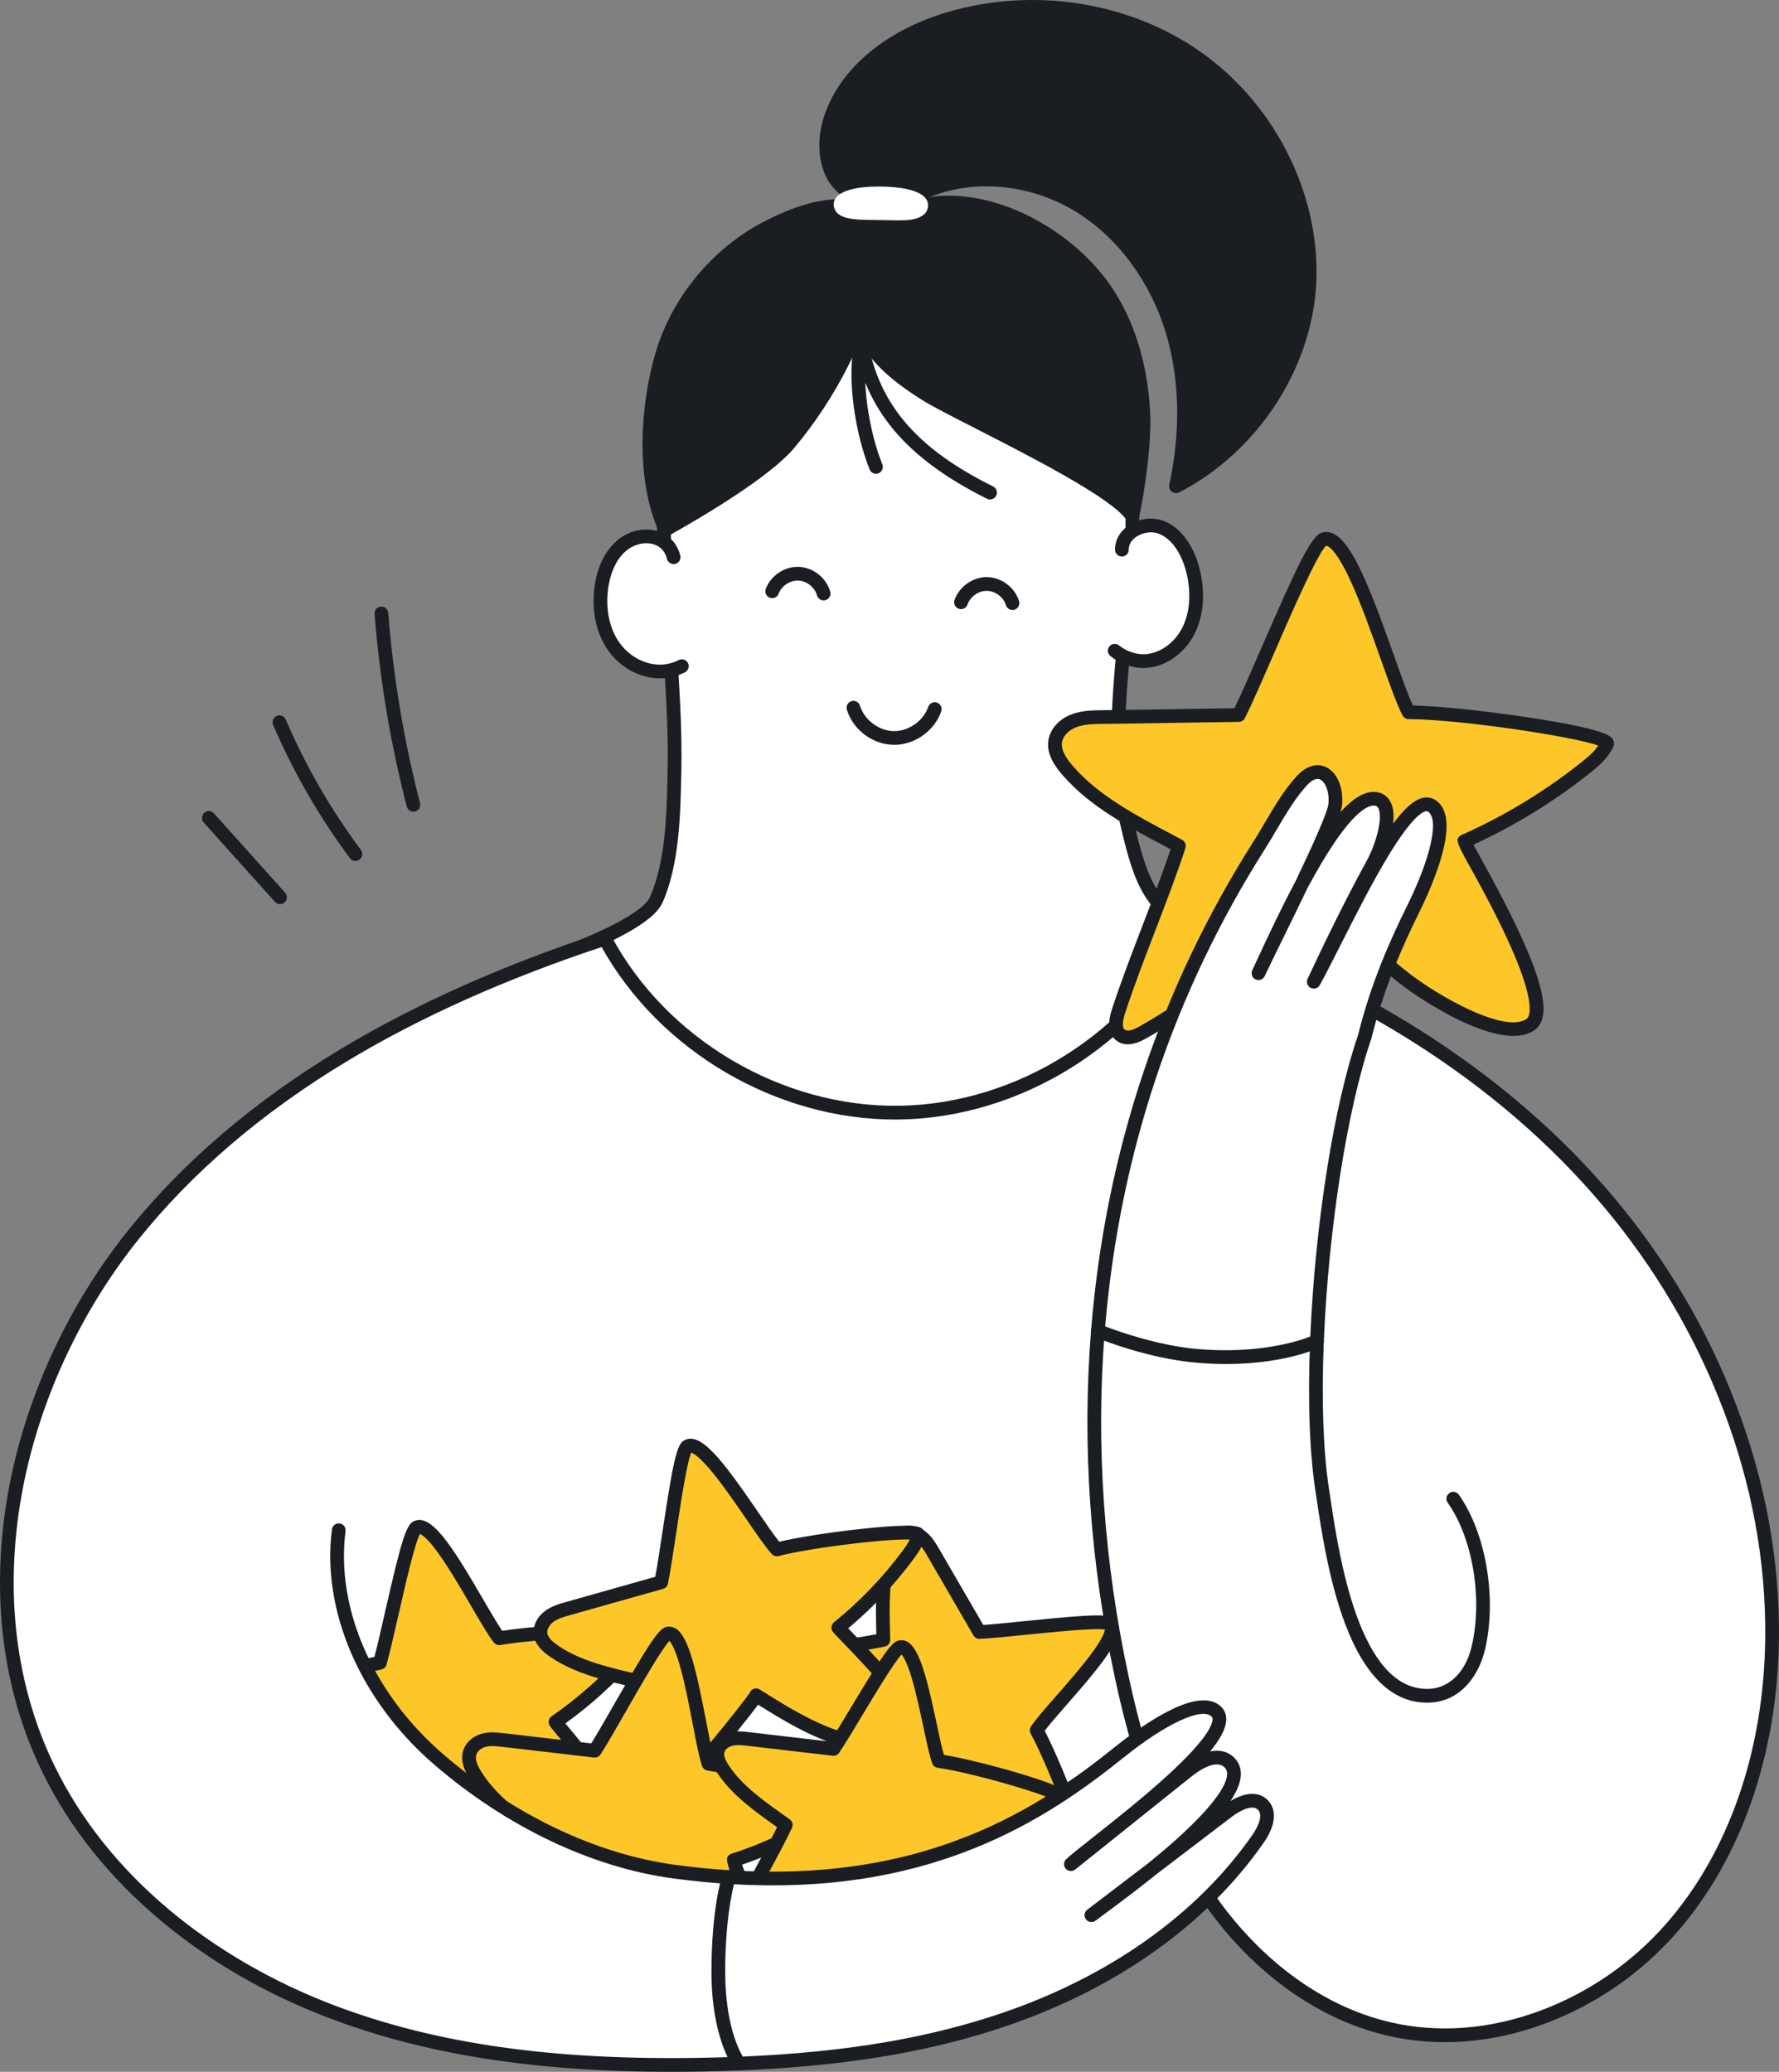 <?xml version="1.0" encoding="UTF-8"?>
<svg id="Layer_2" data-name="Layer 2" xmlns="http://www.w3.org/2000/svg" viewBox="0 0 1296.47 1509.99">
  <rect x="0" y="0" width="1296.47" height="1509.99" fill="#808080" stroke="none"/>
  <defs>
    <style>
      .cls-1 {
        fill: #fec729;
      }

      .cls-2 {
        fill: #1a1e22;
      }

      .cls-3 {
        fill: #fff;
      }
    </style>
  </defs>
  <g id="_2" data-name="2">
    <g>
      <g>
        <g>
          <path class="cls-3" d="M817.82,283.18c4.26,24.12,4.82,49.67,6.52,72.18,6.19,82.17-21.84,165.6-2.43,247.2,9.89,41.57,17.56,63.2,56.43,77.76,60.75,22.76,7.98,30.75-12.14,52.86-21.48,23.6-59.87,42.81-87.65,59.83-33.08,20.23-95.33,89.7-134.49,91.77-52.34,2.75-99.23-31.05-133.26-67.55-19.5-20.91-124.25-78.07-113.58-117.5,0,0,71.85-23.29,81.01-43.88,12.18-27.39,12.66-64.13,13.3-93.59,1.34-61.45-8.43-124.97-7.61-184.92,1.32-96.69,17.94-186.59,138.45-208.99,79.07-14.69,146.95,8.77,180.95,70.56,7.33,13.31,11.71,28.49,14.5,44.29Z"/>
          <path class="cls-2" d="M638.05,889.92c-54.58,0-101.09-37.31-130.92-69.3-5.06-5.43-17-13.99-30.81-23.91-39.06-28.04-92.56-66.45-83.93-98.31.44-1.63,1.68-2.93,3.28-3.45,26.96-8.74,71.98-27.65,77.99-41.16,11.45-25.74,12.21-60.98,12.82-89.29l.05-2.37c.69-31.41-1.59-63.9-3.79-95.33-2.08-29.62-4.22-60.26-3.82-89.56.6-43.79,4.04-94.03,25.09-134.59,22.18-42.76,60.6-68.68,117.45-79.25,40.33-7.49,78.38-5.13,110.06,6.84,33.3,12.58,58.93,34.86,76.19,66.23,6.88,12.5,11.8,27.49,15.04,45.83h0c3.21,18.17,4.33,36.78,5.42,54.77.38,6.23.73,12.12,1.17,17.9,2.63,34.88-.87,70.34-4.25,104.63-4.61,46.81-9.38,95.21,1.69,141.78,10.07,42.33,17.71,60.9,53.32,74.24,21.33,7.99,30.76,14.88,31.54,23.03.88,9.25-9.16,15.38-20.79,22.49-7.32,4.47-15.63,9.55-20.95,15.39-17.31,19.02-44.99,35.11-69.41,49.31-6.84,3.98-13.31,7.74-19.32,11.42-10.81,6.61-25.35,19.09-40.75,32.31-32.08,27.53-68.43,58.73-96.09,60.19-2.1.11-4.19.16-6.27.16ZM401.56,703.54c-2.91,25.1,47.12,61.01,80.6,85.05,14.84,10.65,26.56,19.06,32.29,25.22,29.52,31.64,75.91,68.81,129.35,65.97,24.26-1.28,60.77-32.61,90.1-57.79,15.71-13.48,30.55-26.22,42.04-33.25,6.11-3.74,12.62-7.53,19.52-11.54,23.8-13.83,50.77-29.52,67.04-47.39,6.28-6.9,15.23-12.37,23.13-17.19,6.51-3.97,16.34-9.98,16.05-13-.09-.9-1.7-5.85-25.09-14.61-42.01-15.74-49.99-41.14-59.54-81.29-11.46-48.21-6.61-97.45-1.92-145.08,3.34-33.87,6.79-68.89,4.23-102.9-.44-5.85-.8-11.78-1.18-18.05-1.07-17.71-2.17-36.03-5.28-53.63h0c-3.05-17.24-7.61-31.22-13.96-42.75-31.95-58.06-95.97-82.86-175.65-68.06-53.61,9.96-89.73,34.18-110.4,74.02-20.08,38.71-23.38,87.5-23.96,130.12-.39,28.88,1.74,59.3,3.8,88.72,2.22,31.65,4.51,64.38,3.81,96.24l-.05,2.37c-.63,29.21-1.42,65.56-13.68,93.14-9.02,20.27-66.4,40.69-81.24,45.68Z"/>
        </g>
        <g>
          <path class="cls-3" d="M817.59,400.63c-.12-13.3,17.19-21.14,29.2-16.11,12.01,5.03,19.31,18.26,22.57,31.26,3.53,14.07,3.38,29.34-2.42,42.16s-17.74,22.74-31.47,23.82c-13.73,1.08-28.55-7.86-33.13-21.64l15.25-59.49Z"/>
          <path class="cls-2" d="M833.19,486.85c-8.44,0-17.05-3.1-23.98-8.7-2.15-1.74-2.48-4.88-.75-7.03,1.74-2.15,4.88-2.48,7.03-.75,5.61,4.53,12.93,6.93,19.59,6.4,11.24-.89,21.96-9.09,27.31-20.9,4.93-10.89,5.69-24.7,2.13-38.88-1.66-6.59-6.88-22.51-19.66-27.87-5.03-2.11-11.74-1.28-16.7,2.05-2.1,1.41-5.62,4.51-5.57,9.4.03,2.76-2.19,5.02-4.95,5.05h-.05c-2.74,0-4.97-2.21-5-4.95-.06-6.99,3.58-13.48,10-17.79,7.76-5.21,18.02-6.38,26.14-2.97,11.93,5,21.22,17.63,25.49,34.66,4.1,16.36,3.14,32.49-2.72,45.43-6.82,15.08-20.81,25.58-35.63,26.75-.89.07-1.78.11-2.68.11Z"/>
        </g>
        <g>
          <path class="cls-3" d="M496.96,410.56c-1.6-13.23-26.87-22.84-38.91-16.29-12.04,6.55-18.03,20.63-19.79,33.96-1.9,14.43.25,29.57,8.05,41.55,7.8,11.98,21.71,20.29,36.36,19.6,9.83-.47,19.59-5.48,25.87-13.04l-11.59-65.78Z"/>
          <path class="cls-2" d="M481.02,494.42c-15.04,0-30.14-8.45-38.9-21.91-7.9-12.14-11.03-28.09-8.82-44.93,2.3-17.48,10.45-31.22,22.35-37.7,8.33-4.53,18.42-5.2,26.32-1.75,6.92,3.02,11.82,8.97,13.8,16.75.68,2.68-.94,5.4-3.61,6.08-2.68.68-5.4-.94-6.08-3.61-1.24-4.86-3.97-8.25-8.11-10.06-5.14-2.24-11.86-1.72-17.54,1.37-12.87,7-16.33,23.47-17.22,30.22-1.91,14.47.68,28.03,7.28,38.17,7.23,11.11,19.77,17.9,31.93,17.33,4.1-.2,8.33-1.34,12.25-3.33,2.46-1.25,5.47-.26,6.72,2.2,1.25,2.46.26,5.47-2.2,6.72-5.16,2.61-10.79,4.13-16.29,4.39-.63.03-1.26.04-1.89.04Z"/>
        </g>
        <g>
          <path class="cls-2" d="M600.21,437.6c-2.19,0-4.2-1.45-4.82-3.67-1.62-5.88-7.45-10.52-13.54-10.79-6.09-.25-12.3,3.84-14.43,9.56-.96,2.59-3.84,3.9-6.43,2.94-2.59-.96-3.9-3.84-2.94-6.43,3.64-9.76,13.83-16.53,24.24-16.06,10.41.46,19.97,8.07,22.75,18.11.74,2.66-.83,5.42-3.49,6.15-.45.12-.89.18-1.33.18Z"/>
          <path class="cls-2" d="M737.87,444.58c-2.14,0-4.12-1.39-4.78-3.54-1.78-5.83-7.73-10.31-13.83-10.41-.07,0-.14,0-.21,0-6.03,0-12,4.24-13.96,9.95-.89,2.61-3.74,4.01-6.35,3.11-2.61-.89-4.01-3.74-3.11-6.35,3.33-9.74,13.14-16.71,23.42-16.71.12,0,.25,0,.38,0,10.42.17,20.18,7.53,23.23,17.49.81,2.64-.68,5.44-3.32,6.24-.49.15-.98.22-1.46.22Z"/>
        </g>
        <path class="cls-2" d="M651.68,542.84c-.18,0-.37,0-.55,0-15.22-.25-29.5-11-33.95-25.56-.81-2.64.68-5.44,3.32-6.24,2.64-.81,5.44.68,6.24,3.32,3.17,10.36,13.73,18.31,24.56,18.49,10.84.16,21.65-7.41,25.16-17.66.9-2.61,3.74-4,6.35-3.11,2.61.89,4.01,3.74,3.11,6.35-4.87,14.23-19.21,24.43-34.23,24.43Z"/>
      </g>
      <g>
        <g>
          <path class="cls-2" d="M644.71,264.3c-4.78-4.81-9.08-10.06-12.67-15.84-30.56-49.23,6.37-101.9,60.77-100.85,44.94.87,92.71,31.05,116.06,68.95,16.2,26.3,23.48,57.27,24.47,87.92.5,15.37-2.64,45.81-8.12,71.88-15.78-24.04-125.84-73.67-150.24-88.88-10.78-6.72-21.36-14.2-30.27-23.18Z"/>
          <path class="cls-2" d="M825.22,381.36c-1.66,0-3.24-.83-4.18-2.26-10.43-15.89-69.96-46.31-109.36-66.45-17.89-9.14-32.02-16.36-39.35-20.93-13.33-8.31-23.24-15.91-31.17-23.9h0c-5.29-5.33-9.78-10.95-13.37-16.73-14.59-23.5-15.74-49.64-3.17-71.74,13.21-23.23,39.38-37.29,68.28-36.75,22.57.44,46.3,7.81,68.62,21.31,21.37,12.93,39.7,30.69,51.6,50.01,15.39,24.98,24.11,56.24,25.21,90.39.54,16.78-2.99,48.19-8.22,73.07-.42,1.98-1.98,3.51-3.96,3.88-.31.06-.62.09-.93.09ZM648.26,260.78c7.37,7.43,16.7,14.56,29.36,22.46,6.97,4.34,21.63,11.84,38.61,20.52,38.98,19.92,86.19,44.05,105.99,61.92,4.48-24.54,6.51-48.93,6.12-61.02-1.05-32.41-9.26-61.96-23.73-85.46-23.27-37.77-70.33-65.77-111.9-66.57-25.24-.47-48,11.66-59.4,31.69-10.7,18.81-9.62,41.23,2.98,61.52,3.23,5.21,7.15,10.1,11.97,14.96h0Z"/>
        </g>
        <g>
          <path class="cls-2" d="M634.73,196.49c.03-.45.06-.9.09-1.35.56-8.45,7.51-20.99,3.93-28.82-13.87-30.34-60.55-10.52-81.24.46-35.27,18.71-63.14,52.29-74.76,91.03-11.58,38.62-14.69,90.69,2.19,128.16,0,0,68.63-37.5,89.71-62.36,28.5-33.62,56.95-84.83,60.08-127.12Z"/>
          <path class="cls-2" d="M484.94,390.97c-.54,0-1.07-.09-1.59-.26-1.32-.44-2.4-1.42-2.97-2.69-18.56-41.23-12.9-96.69-2.42-131.65,11.85-39.5,40.71-74.65,77.21-94.01,38.66-20.51,60.22-18.22,69.64-15.02,8.46,2.87,14.69,8.56,18.5,16.9,3.05,6.68.71,14.78-1.36,21.92-1.01,3.49-1.96,6.79-2.13,9.31-.03.46-.06.92-.1,1.39h0c-1.5,20.22-8.77,43.96-21.03,68.67-10.72,21.59-25,43.37-40.22,61.32-21.44,25.28-88.29,61.97-91.13,63.52-.74.41-1.57.61-2.4.61ZM610.84,155.34c-10.02,0-26.62,2.93-50.99,15.86-34.19,18.14-61.22,51.05-72.31,88.05-9.56,31.89-15,81.49-.16,119.63,15.9-8.99,66.4-38.39,83.45-58.5,27.11-31.98,55.84-82.8,58.91-124.26.03-.44.06-.87.09-1.31.24-3.61,1.34-7.41,2.51-11.43,1.58-5.47,3.38-11.67,1.87-14.98-2.66-5.82-6.79-9.61-12.62-11.59-1.75-.59-5.27-1.47-10.75-1.47ZM634.73,196.49h0,0Z"/>
        </g>
        <path class="cls-2" d="M638.4,345.3c-1.98,0-3.85-1.18-4.64-3.12-9.91-24.45-17.14-65.43-10.99-93.23.6-2.7,3.27-4.4,5.96-3.8,2.7.6,4.4,3.27,3.8,5.96-5.71,25.83,1.14,64.26,10.49,87.31,1.04,2.56-.2,5.48-2.75,6.51-.62.25-1.25.37-1.88.37Z"/>
        <path class="cls-2" d="M721.49,364.03c-.75,0-1.51-.17-2.23-.53-59.1-29.5-89-65.03-96.96-115.2-.43-2.73,1.43-5.29,4.15-5.72,2.73-.44,5.29,1.43,5.72,4.15,3.99,25.12,13.91,46.15,30.35,64.31,14.59,16.12,34.04,29.95,61.21,43.51,2.47,1.23,3.47,4.24,2.24,6.71-.88,1.75-2.64,2.77-4.48,2.77Z"/>
        <g>
          <path class="cls-2" d="M676.65,138.64c35.64-14.2,77.71-8.54,110.36,11.61,32.65,20.15,55.99,53.67,67.22,90.35,11.22,36.69,10.88,76.31,2.77,113.81,55.84-28.69,95.85-89.4,97.37-152.15,1.52-62.76-31.35-124.77-82.81-160.73-51.46-35.96-119.73-45.68-179.92-27.83-38.6,11.45-76.5,37.06-87.3,75.84-4.6,16.54-2.85,36.61,10.38,47.55,8.25,6.83,19.63,8.91,30.29,7.93,10.67-.98,21.7-2.42,31.65-6.39Z"/>
          <path class="cls-2" d="M857,359.41c-1.08,0-2.15-.35-3.04-1.03-1.53-1.18-2.25-3.13-1.84-5.02,8.5-39.32,7.58-77.81-2.66-111.29-11.36-37.14-35.08-69.05-65.06-87.56-32.43-20.02-73-24.31-105.88-11.22-10.56,4.21-22.12,5.71-33.04,6.72-13.35,1.23-25.41-1.99-33.94-9.05-16.01-13.25-16.47-36.7-12-52.75,9.96-35.77,43.86-65.41,90.7-79.3,30.45-9.03,63.44-11.25,95.4-6.41,32.4,4.9,63.11,16.98,88.8,34.94,26.08,18.22,47.81,43.16,62.84,72.11,15.22,29.3,22.86,61.41,22.1,92.84-1.54,63.63-41.76,126.51-100.08,156.48-.72.37-1.5.55-2.28.55ZM718.8,125.82c24.33,0,49.27,6.86,70.84,20.18,32.02,19.76,57.31,53.71,69.37,93.14,9.81,32.07,11.49,68.4,4.96,105.69,50.12-29.98,84.03-86.03,85.4-142.69.72-29.75-6.54-60.18-20.98-87.99-14.29-27.53-34.94-51.22-59.7-68.52-24.44-17.08-53.68-28.57-84.57-33.25-30.52-4.62-62.01-2.5-91.06,6.11-43.51,12.9-74.88,39.97-83.91,72.39-3.67,13.17-3.57,32.16,8.75,42.36,8.75,7.24,20.46,7.37,26.65,6.8,10.17-.94,20.88-2.32,30.25-6.05h0c13.77-5.48,28.76-8.18,44-8.18Z"/>
        </g>
        <g>
          <path class="cls-3" d="M642.96,140.98c15.72.3,31.06,3.81,27.99,10.42-.84,1.81-4.01,3.13-7.43,3.7-3.42.57-7.09.52-10.68.47-7.38-.11-14.76-.23-22.14-.34-6.99-.11-15.72-.88-17.61-4.36-3.75-6.95,13.28-10.2,29.88-9.88Z"/>
          <path class="cls-3" d="M655.97,160.6c-1.1,0-2.17-.02-3.21-.03l-22.14-.34c-12.83-.2-19.39-2.29-21.93-6.98-1.53-2.82-1.49-5.94.1-8.54,1.7-2.79,8.43-9.22,34.28-8.72h0c9.89.19,27.21,1.65,31.98,9.28,1.58,2.53,1.74,5.46.45,8.24-2.04,4.4-7.86,5.97-11.15,6.52-2.78.46-5.65.56-8.38.56ZM618.98,148.93c1.78.54,5.25,1.19,11.79,1.29l22.14.34c3.33.05,6.77.1,9.78-.4.95-.16,1.75-.37,2.38-.58-2.98-1.45-10.14-3.37-22.21-3.61-12.3-.24-20.43,1.47-23.88,2.95Z"/>
        </g>
      </g>
      <path class="cls-3" d="M1172.67,876.32c-79.68-95.09-189.42-159.73-305.87-199.37-38.52,78.65-123.19,132.46-210.76,133.94-87.56,1.48-174.01-49.42-215.18-126.72-131.06,42.93-259.19,109.51-345,217.48s-121.04,263.49-60.63,387.47c40.49,83.1,118.96,143.59,205.3,176.6,86.34,33.01,180.39,40.84,272.81,39.02,75.51-1.49,151.7-9.38,222.95-34.42,53.42-18.78,104.12-47.85,144.3-87.38,31.56,45.86,77.72,83.3,131.91,95.86,74.32,17.22,154.92-15.87,205.26-73.18,50.34-57.31,72.82-135.32,73.67-211.6,1.29-115.45-44.6-229.2-118.76-317.7Z"/>
      <g>
        <path class="cls-1" d="M258.36,1384.2c-3.21,2.69-7.53,5.49-11.26,3.58-3.92-2.02-3.92-7.53-3.36-11.9,3.6-28.34,11.43-62.61,15.03-90.95-21.72-6.84-46.07-13.54-63.98-27.61-4.63-3.64-9.46-8.2-9.7-14.09-.2-5.09,3.28-9.76,7.62-12.42s9.46-3.71,14.45-4.7c18.98-3.78,50.7-10.42,69.68-14.2,7.03-24.75,20.23-95.12,26.6-98.54,13.6-7.29,48.03,65.21,60.38,80.66,28.13-5.12,106.39-8.33,105.01-2.9s-5.02,9.97-8.68,14.21c-16.24,18.8-34.87,35.52-55.3,49.65-.91.63,66.31,73.98,51.66,87.9-11.53,10.94-46.11-1.71-58.43-6.83-20.89-8.68-39.31-22.24-57.52-35.66.83.81-54.26,60.34-82.2,83.82Z"/>
        <path class="cls-2" d="M249.7,1393.42c-1.71,0-3.34-.4-4.89-1.2-5.1-2.62-7.13-8.34-6.03-16.98,1.82-14.31,4.74-30.29,7.56-45.74,2.53-13.83,5.13-28.09,6.92-41.06-.69-.21-1.38-.43-2.07-.64-19.93-6.19-42.52-13.21-59.48-26.55-5.23-4.11-11.28-9.86-11.6-17.83-.26-6.47,3.57-12.94,10-16.88,5.15-3.16,10.96-4.32,16.09-5.34,9.47-1.89,22.35-4.54,34.8-7.09,11.19-2.3,22.73-4.67,31.85-6.5,2.19-8.2,4.89-20.11,7.74-32.64,11.72-51.53,15.36-63.25,20.5-66.01,12.81-6.86,27.8,16.81,50.96,56.63,5.33,9.16,10.41,17.9,13.97,23,13.51-2.15,35.93-4.02,58.58-4.87,43.04-1.6,45.97,1.54,47.72,3.42,1.33,1.42,1.84,3.38,1.37,5.22-1.65,6.49-5.72,11.58-9.75,16.25-15.38,17.8-32.83,33.75-51.94,47.46.77.92,1.62,1.96,2.5,3.01,36.46,43.77,58.14,75.39,45.46,87.43-13.17,12.51-45.62,1.71-63.79-5.84-20.01-8.31-37.65-20.86-54.62-33.35-1.47,1.71-3.48,3.96-6.24,7-6.06,6.68-13.82,14.98-21.86,23.36-12.44,12.98-35.73,36.78-51.87,50.35h0c-4.27,3.59-8.25,5.39-11.88,5.39ZM306.05,1117.98c-3.76,6.66-11.19,39.33-15.71,59.21-3.24,14.24-6.3,27.7-8.68,36.08-.51,1.8-1.99,3.17-3.83,3.54-9.48,1.89-22.36,4.54-34.82,7.1-12.47,2.56-25.36,5.21-34.86,7.11-4.51.9-9.18,1.83-12.82,4.06-2.7,1.66-5.37,4.76-5.24,7.96.16,3.88,4.24,7.58,7.79,10.36,15.52,12.2,36.24,18.63,56.27,24.86,2.06.64,4.1,1.27,6.12,1.91,2.31.73,3.76,3,3.46,5.4-1.82,14.31-4.74,30.29-7.56,45.74-2.8,15.32-5.69,31.17-7.48,45.21-.61,4.8.19,6.56.69,6.82.06.03,1.44.67,5.75-2.96,0,0,0,0,0,0,26.75-22.48,76.29-75.91,80.88-82.08.19-.4.43-.79.73-1.14,1.7-2.01,4.67-2.36,6.79-.79,17.71,13.06,36.03,26.57,56.47,35.07,29.46,12.24,47.89,12.75,53.07,7.82.05-.04,4.4-4.67-13.25-31-10.83-16.15-25.25-33.47-33.01-42.78-1.82-2.18-3.3-3.96-4.31-5.22-1.82-2.26-2.92-3.62-2.61-5.94.19-1.39.97-2.66,2.12-3.45,20.1-13.89,38.39-30.31,54.36-48.8,2.21-2.56,4.43-5.25,5.97-8.08-5.93-.66-18.8-1.04-39.97-.17-23.07.95-45.7,2.96-57.64,5.13-1.81.33-3.65-.36-4.8-1.8-3.97-4.97-9.79-14.96-16.52-26.53-7.01-12.05-14.96-25.72-22.35-36.3-9.2-13.19-13.61-15.81-15.01-16.33ZM335.87,1302.12c.24.65.63,1.29,1.21,1.86-.56-.54-.96-1.17-1.21-1.86Z"/>
      </g>
      <g>
        <path class="cls-1" d="M555.74,1224.4c-3.34-2.03-7.11-5.03-6.52-8.9.62-4.07,5.5-5.71,9.53-6.52,26.16-5.25,58.82-8.53,84.98-13.78-.42-21.26-1.74-44.81,5.38-64.85,1.84-5.19,4.44-10.82,9.59-12.78,4.44-1.7,9.61,0,13.26,3.04,3.65,3.05,6.1,7.27,8.47,11.39,9,15.67,24.32,41.77,33.32,57.44,24-1.15,90.21-10.43,95.14-5.8,10.5,9.87-43.41,61.93-53.41,77.47,12.91,23.37,39.06,91.68,33.84,92.08-5.22.4-10.32-1.48-15.16-3.45-21.47-8.77-41.83-20.28-60.41-34.16-.83-.62-45.73,80.73-62.41,71.9-13.12-6.94-12.22-41.32-11.36-53.75,1.46-21.07,7.97-41.42,14.43-61.53-.46.98-69.57-30.06-98.67-47.79Z"/>
        <path class="cls-2" d="M654.07,1393.16c-1.78,0-3.47-.41-5.07-1.26-15.16-8.02-15.28-40.11-14-58.52,1.4-20.12,7.2-39.39,13.17-58.06-1.92-.79-4.44-1.87-7.78-3.33-7.72-3.37-17.38-7.77-27.2-12.39-15.2-7.15-43.21-20.67-60.04-30.93h0c-6.67-4.06-9.65-8.75-8.86-13.92.83-5.45,5.37-9.04,13.49-10.67,13.21-2.65,28.23-4.83,42.75-6.94,12.9-1.87,26.18-3.8,38.12-6.05-.01-.58-.03-1.17-.04-1.75-.45-19.51-.97-41.62,5.8-60.66,2.1-5.92,5.43-13.07,12.51-15.78,5.76-2.2,12.75-.71,18.25,3.88,4.38,3.66,7.15,8.48,9.6,12.74,4.5,7.82,10.67,18.44,16.65,28.7,5.33,9.15,10.81,18.57,15.14,26.07,7.9-.51,19.15-1.65,30.97-2.85,49.78-5.05,60.68-5.29,64.79-1.43,10.11,9.5-6.45,29.92-34.92,62.43-6.44,7.36-12.59,14.37-16.05,19.03,5.93,11.35,14.22,30.55,21.67,50.25,14.29,37.75,12.33,41.37,11.17,43.53-.92,1.7-2.59,2.8-4.48,2.94-6.3.48-12.07-1.62-17.43-3.81-20.25-8.27-39.49-18.91-57.26-31.67-.55.89-1.14,1.85-1.73,2.81-24.91,40.47-44.8,67.65-59.21,67.65ZM654.98,1267.22c.43.05.86.15,1.28.32,2.45.97,3.72,3.67,2.92,6.18-6.28,19.55-12.78,39.76-14.21,60.34-1.77,25.61,1.72,45.29,8.71,48.99.05.03,5.49,2,23.07-20.87,11.06-14.38,22.09-32.3,28.02-41.93,5.63-9.14,5.67-9.15,8.03-9.6,1.38-.27,2.82.07,3.95.91,18.26,13.63,38.21,24.92,59.31,33.54,2.74,1.12,5.59,2.21,8.38,2.77-1.28-5.61-4.78-17.01-11.67-35.01-7.69-20.08-16.19-39.44-21.65-49.33-.89-1.61-.82-3.58.17-5.12,3.23-5.01,10.35-13.15,18.6-22.56,8.48-9.69,18.1-20.66,25.24-30.27,8.57-11.53,9.94-16.35,10.11-17.97-7.5-1.2-38.03,1.89-56.69,3.78-13.58,1.38-26.4,2.68-34.54,3.07-1.87.08-3.64-.88-4.58-2.5-4.49-7.82-10.67-18.43-16.65-28.7-5.98-10.27-12.17-20.9-16.68-28.75-2.13-3.7-4.33-7.53-7.34-10.05-2.2-1.83-5.6-3.23-8.27-2.21-3.26,1.25-5.27,5.88-6.66,9.78-6.15,17.31-5.68,37.53-5.22,57.08.05,2.01.09,4.01.13,5.99.05,2.42-1.64,4.52-4.01,5-13.22,2.65-28.24,4.83-42.76,6.94-14.39,2.09-29.27,4.25-42.21,6.84-4.46.9-5.53,2.1-5.57,2.37,0,.01,0,1.33,4.18,3.88h0c27.64,16.84,89.69,44.8,96.64,47.09ZM649.91,1270.03s0,0,0,0c0,0,0,0,0,0ZM651.34,1268.25c-.56.43-1.06,1.01-1.43,1.77.34-.71.84-1.31,1.43-1.77ZM806.29,1187.85h0,0Z"/>
      </g>
      <g>
        <path class="cls-1" d="M476.28,1324.06c-2.96,2.89-7.01,5.96-10.81,4.34-4-1.7-4.41-7.12-4.18-11.46,1.47-28.15,6.66-62.43,8.14-90.58-21.87-5.14-46.32-9.95-64.96-22.48-4.83-3.24-9.91-7.38-10.57-13.16-.57-4.99,2.51-9.84,6.59-12.78,4.08-2.94,9.03-4.34,13.88-5.68,18.4-5.11,49.12-13.96,67.52-19.07,5.11-24.87,12.94-95.06,18.96-98.89,12.85-8.17,52.02,60.64,65.31,74.94,27.3-7.09,104.06-15.97,103.1-10.53-.96,5.44-4.21,10.17-7.5,14.61-14.6,19.68-31.71,37.5-50.78,52.89-.85.69,70.65,67.93,57.25,82.7-10.54,11.61-45.49,1.69-57.99-2.45-21.18-7.01-40.31-19-59.19-30.88.88.73-48.97,63.33-74.74,88.48Z"/>
        <path class="cls-2" d="M467.65,1333.86c-1.41,0-2.79-.28-4.14-.85-5.24-2.22-7.67-7.72-7.22-16.33.74-14.21,2.44-30.15,4.09-45.56,1.47-13.77,2.99-27.97,3.8-40.85-.68-.16-1.36-.31-2.04-.47-20.06-4.64-42.8-9.89-60.48-21.78-5.46-3.67-11.85-8.89-12.75-16.74-.73-6.37,2.58-13.04,8.63-17.4,4.86-3.5,10.49-5.06,15.46-6.44,9.18-2.55,21.66-6.1,33.73-9.53,10.83-3.08,21.98-6.25,30.81-8.71,1.55-8.23,3.34-20.13,5.22-32.64,7.76-51.58,10.49-63.38,15.37-66.48,12.16-7.72,28.65,14.49,54.37,52,5.9,8.61,11.53,16.81,15.39,21.57,13.14-3.1,35.04-6.58,57.24-9.06,42.25-4.73,45.38-1.84,47.25-.11,1.43,1.32,2.08,3.22,1.75,5.1-1.15,6.51-4.79,11.83-8.41,16.72-13.82,18.63-29.81,35.58-47.59,50.46.82.86,1.73,1.8,2.63,2.73,39.09,40.42,62.74,69.97,51.12,82.78-12.07,13.3-44.82,5.04-63.26-1.06-20.28-6.71-38.54-17.75-56.14-28.79-1.32,1.79-3.12,4.13-5.59,7.3-5.47,7.02-12.5,15.75-19.8,24.59-11.29,13.68-32.46,38.8-47.35,53.34-4.24,4.14-8.3,6.22-12.12,6.22ZM503.77,1058.73c-3.21,6.93-8.11,39.49-11.09,59.32-2.15,14.25-4.17,27.72-5.9,36.15-.38,1.84-1.75,3.31-3.56,3.81-9.18,2.55-21.66,6.1-33.73,9.53-12.08,3.43-24.57,6.98-33.79,9.54-4.37,1.21-8.88,2.47-12.29,4.92-2.52,1.82-4.9,5.04-4.54,8.15.43,3.78,4.71,7.1,8.39,9.58,16.15,10.86,36.99,15.67,57.15,20.33,2.07.48,4.13.95,6.16,1.43,2.36.55,3.98,2.71,3.85,5.13-.74,14.21-2.44,30.15-4.09,45.56-1.63,15.28-3.32,31.08-4.05,45.02-.25,4.73.64,6.38,1.14,6.6.48.21,2.21-.23,5.37-3.32h0c24.63-24.03,69.47-80.22,73.55-86.66.16-.41.37-.81.64-1.18,1.55-2.13,4.48-2.7,6.71-1.29,18.38,11.56,37.38,23.51,58.1,30.36,29.85,9.88,47.99,9.05,52.72,3.84.04-.05,3.95-4.88-15.3-29.44-11.83-15.09-27.29-31.08-35.6-39.67-7.8-8.06-7.8-8.11-7.65-10.52.09-1.4.77-2.72,1.86-3.6,18.75-15.13,35.54-32.62,49.9-51.98,1.96-2.65,3.93-5.42,5.23-8.28-5.92-.2-18.59.37-39.26,2.76-22.62,2.62-44.71,6.25-56.29,9.26-1.78.46-3.67-.09-4.92-1.44-4.27-4.6-10.73-14.01-18.2-24.9-7.76-11.32-16.56-24.15-24.59-34.02-9.93-12.2-14.47-14.55-15.93-14.99ZM546.48,1237.67c.28.63.72,1.23,1.34,1.75-.59-.49-1.04-1.1-1.34-1.75Z"/>
      </g>
      <g>
        <path class="cls-1" d="M365.04,1433.85c-3.67,1.58-8.37,2.92-11.11-.03-2.88-3.11-1.22-8.34.59-12.32,11.75-25.8,29.05-55.93,40.8-81.73-17.3-13.1-36.98-26.88-48.7-45.68-3.03-4.87-5.96-10.67-4.39-16.33,1.35-4.89,5.86-8.26,10.53-9.47s9.54-.64,14.3-.06c18.06,2.19,48.32,5.55,66.38,7.74,13.72-21.35,46.69-84.11,53.4-85.41,14.32-2.78,23.15,76.51,29.51,94.93,26.61,3.71,97.32,24.49,94.45,29.22-2.87,4.73-7.48,7.93-12.02,10.84-20.13,12.9-41.78,23.1-64.24,30.28-1,.32,36.81,90.4,19.55,99.14-13.57,6.87-40.57-15.66-50.02-24.28-16-14.59-28.34-33.07-40.51-51.35.5,1.02-66.54,40.74-98.51,54.52Z"/>
        <path class="cls-2" d="M548.19,1461.28c-6.37,0-14.06-2.78-23.26-8.37-10.62-6.45-20.48-15.11-24.23-18.53-15.24-13.91-27.13-31.06-38.43-47.97-1.79,1.14-4.15,2.6-7.31,4.51-7.42,4.5-16.84,10.01-26.53,15.52-15,8.53-42.93,24.03-61.41,32-7.4,3.19-13.04,2.78-16.75-1.22-3.74-4.03-3.84-10.01-.3-17.79,5.93-13.02,13.34-27.3,20.51-41.1,6.44-12.41,13.08-25.19,18.61-37-.54-.41-1.09-.82-1.63-1.23-15.92-11.96-33.95-25.52-45.08-43.37-3.41-5.48-7.06-12.73-4.97-20.3,1.71-6.2,7.12-11.17,14.1-12.98,5.64-1.46,11.22-.78,16.15-.18,9.04,1.09,21.34,2.51,33.25,3.88,10.53,1.21,21.37,2.45,29.99,3.48,4.42-7.12,10.39-17.55,16.68-28.52,26.28-45.87,32.72-55.37,38.31-56.45,2.4-.46,4.81.07,6.99,1.54,9.35,6.32,14.95,32.11,21.84,67.85,1.98,10.26,3.86,20.04,5.49,25.98,12.7,2.1,33.08,7.11,53.34,13.15,38.82,11.57,40.73,15.59,41.75,17.75.83,1.75.74,3.76-.24,5.38-3.42,5.65-8.59,9.25-13.6,12.46-19.09,12.23-39.47,22.06-60.65,29.26.42,1.15.89,2.45,1.38,3.77,19.26,52.54,29.04,89.09,14.14,96.63-2.43,1.23-5.15,1.85-8.15,1.85ZM463.55,1374.33c1.62,0,3.21.79,4.17,2.23,11.84,17.78,24.08,36.17,39.72,50.43,19.08,17.41,37.34,27.09,44.39,23.51.05-.03,5.35-3.11-2.49-33.61-4.78-18.63-12.42-39.47-16.53-50.66q-3.83-10.45-2.78-12.59c.6-1.22,1.68-2.16,2.98-2.58,22.07-7.05,43.29-17.05,63.07-29.72,2.89-1.85,5.66-3.72,7.86-5.95-5.06-2.42-16.42-6.7-35.57-12.32-20.78-6.1-41.47-11.06-52.71-12.63-1.86-.26-3.42-1.54-4.04-3.32-2.04-5.91-4.21-17.16-6.72-30.19-2.58-13.36-5.49-28.5-8.82-40.71-3.98-14.6-6.97-19-8.24-20.29-5.62,5.82-21.73,33.94-31.58,51.14-7.18,12.53-13.96,24.37-18.61,31.6-1.04,1.61-2.89,2.49-4.81,2.26-8.99-1.09-21.23-2.5-33.07-3.86-11.92-1.37-24.24-2.79-33.31-3.88-4.24-.51-8.63-1.04-12.45-.06-2.64.68-6.05,2.65-6.96,5.96-1.05,3.8,1.34,8.38,3.82,12.35,10.14,16.27,26.64,28.67,42.6,40.67,1.64,1.23,3.27,2.46,4.87,3.67,1.86,1.41,2.5,3.93,1.53,6.06-5.93,13.02-13.34,27.29-20.51,41.1-7.11,13.69-14.47,27.85-20.29,40.64-2.11,4.64-1.78,6.51-1.47,6.84,0,0,1.07.74,5.47-1.16h0c30.5-13.14,90.75-48.75,96.74-53.23.35-.4.77-.75,1.26-1.03.78-.45,1.64-.67,2.49-.67ZM458.57,1378.94c-.07.81.06,1.71.5,2.59-.41-.83-.57-1.73-.5-2.59Z"/>
      </g>
      <g>
        <path class="cls-1" d="M545.38,1411.99c-3.38,1.36-7.71,2.49-10.27-.1-2.69-2.73-1.2-7.28.45-10.74,10.66-22.44,26.42-48.62,37.08-71.05-16.09-11.54-34.39-23.68-45.36-40.16-2.84-4.26-5.59-9.34-4.19-14.27,1.21-4.26,5.35-7.17,9.66-8.19,4.31-1.02,8.82-.5,13.21.04,16.71,2.02,44.71,5.15,61.41,7.17,12.52-18.54,42.51-73.09,48.7-74.18,13.21-2.33,21.99,66.89,28,83.01,24.62,3.4,90.14,21.97,87.53,26.08-2.61,4.11-6.85,6.87-11.03,9.38-18.51,11.13-38.44,19.89-59.15,26.01-.92.27,34.72,79.1,18.83,86.62-12.49,5.91-37.62-13.92-46.42-21.49-14.9-12.83-26.45-29.03-37.84-45.06.47.89-61.19,35.13-90.64,46.95Z"/>
        <path class="cls-2" d="M715.03,1437.65c-14.42,0-33.38-14.24-44.44-23.77-14.17-12.21-25.28-27.19-35.83-41.98-1.64.98-3.76,2.21-6.55,3.79-6.82,3.88-15.49,8.63-24.41,13.38-13.81,7.35-39.52,20.71-56.57,27.55h0c-6.88,2.76-12.16,2.35-15.69-1.23-3.71-3.77-3.88-9.29-.51-16.4,5.39-11.34,12.14-23.76,18.67-35.77,5.74-10.56,11.65-21.44,16.6-31.52-.36-.26-.73-.52-1.09-.78-14.83-10.55-31.63-22.51-42.1-38.23-3.29-4.93-6.8-11.49-4.83-18.41,1.6-5.64,6.71-10.12,13.32-11.69,5.23-1.24,10.41-.62,14.97-.06,8.34,1.01,19.69,2.32,30.67,3.58,9.71,1.12,19.71,2.27,27.67,3.22,4-6.16,9.37-15.11,15.02-24.5,24.05-40.05,29.98-48.34,35.28-49.27,13.05-2.29,19.08,21.55,27.5,61.11,1.87,8.78,3.65,17.16,5.17,22.34,11.8,1.93,30.64,6.43,49.38,11.82,36.27,10.43,37.85,13.85,38.9,16.12.8,1.74.68,3.72-.33,5.31-3.2,5.03-8.01,8.18-12.67,10.98-17.38,10.44-35.94,18.83-55.25,24.97.32.81.66,1.66.99,2.51,22.03,55.61,25.82,79.55,13.51,85.38-2.26,1.07-4.75,1.55-7.38,1.55ZM636.02,1360.04c1.57,0,3.11.74,4.08,2.1,11.07,15.57,22.51,31.66,37.03,44.17,17.73,15.26,34.59,23.8,41.01,20.76.04-.02,4.17-3.25-2.89-28.43-4.55-16.24-11.77-34.45-15.64-44.23-3.67-9.25-3.74-9.43-2.67-11.62.62-1.26,1.74-2.22,3.09-2.62,20.32-6.01,39.83-14.59,57.99-25.5,2.21-1.33,4.45-2.73,6.32-4.35-13.64-5.98-59.38-18.9-80.93-21.88-1.82-.25-3.36-1.48-4-3.21-1.95-5.22-4.05-15.08-6.47-26.49-2.47-11.6-5.27-24.75-8.41-35.37-3.64-12.28-6.32-16.24-7.52-17.48-5.24,5.36-19.65,29.36-28.49,44.08-6.54,10.9-12.72,21.19-16.98,27.49-1.05,1.55-2.88,2.39-4.74,2.17-8.34-1.01-19.7-2.32-30.69-3.58-10.99-1.27-22.36-2.57-30.73-3.59-3.92-.47-7.97-.96-11.46-.13-2.5.59-5.32,2.27-6.01,4.7-.85,2.99,1.44,6.99,3.54,10.13,9.44,14.18,24.76,25.08,39.57,35.62,1.53,1.09,3.04,2.17,4.54,3.24,1.97,1.41,2.64,4.02,1.6,6.21-5.39,11.34-12.14,23.76-18.67,35.77-6.46,11.89-13.15,24.19-18.42,35.29-1.82,3.84-1.4,5.07-1.39,5.11,0,0,.14.05.54.05.65,0,1.96-.17,4.3-1.1h0c27.71-11.12,83.2-41.81,88.89-45.77.29-.3.62-.57.99-.8.81-.5,1.72-.74,2.62-.74ZM631.02,1365.07c0,.74.17,1.52.57,2.3-.38-.73-.57-1.52-.57-2.3Z"/>
      </g>
      <path class="cls-3" d="M517.67,1461.28c-38.33,14.59-80.75,16.08-121.26,9.69-40.51-6.38-79.45-20.33-117.39-35.9-51.91-21.31-104.4-47.29-139.02-91.45-25.04-31.94-38.99-71.51-45.27-111.61-6.28-40.1-5.27-80.97-2.92-121.49,50.36,9.53,104.39,12.46,155.07,4.77-8.14,62.9,25.03,125.94,73.14,167.27,48.11,41.32,108.48,73.07,171.34,81.54,13.76,1.85,27.02,3.16,39.79,3.97-7.91,29.68-10.89,60.87-12.13,91.56-.03-1.41-1.32,3.06-1.35,1.65Z"/>
      <g>
        <path class="cls-2" d="M1039.9,1240.94c-25.16,0-45.21-19.32-59.63-57.47-11.82-31.27-17.36-68.37-20.68-90.53-.34-2.31-.67-4.46-.97-6.42-4.29-27.96-5.63-65.74-3.87-109.24.11-2.69,2.32-4.8,4.99-4.8.07,0,.14,0,.21,0,2.76.11,4.91,2.44,4.79,5.2-1.74,42.87-.44,79.98,3.76,107.31.3,1.98.63,4.14.97,6.46,6.27,41.96,20.85,139.47,70.5,139.48.68,0,1.35-.02,2.04-.05,11.38-.6,25.37-9.08,30.52-31.09,8.12-34.72.75-78.72-17.52-104.62-1.59-2.26-1.05-5.38,1.2-6.97,2.26-1.59,5.38-1.05,6.97,1.2,19.77,28.03,27.79,75.41,19.08,112.67-4.2,17.96-16.84,37.59-39.73,38.79-.89.05-1.77.07-2.65.07Z"/>
        <path class="cls-2" d="M488.97,1509.99c-99.91,0-179.91-12.71-250.22-39.59-45.34-17.34-86.14-41.01-121.26-70.35-37.79-31.57-66.97-68.15-86.75-108.73-29.17-59.87-37.8-130-24.95-202.8,11.94-67.62,42.54-135.09,86.16-189.97,40.47-50.92,93.25-96.11,156.87-134.3,54.53-32.74,118.62-61.28,190.49-84.82,2.31-.75,4.83.26,5.97,2.4,40.3,75.66,124.94,125.55,210.68,124.07,85.72-1.45,168.64-54.16,206.35-131.14,1.11-2.26,3.72-3.34,6.1-2.53,61.18,20.83,117.64,47.54,167.8,79.41,54.61,34.69,101.82,75.57,140.3,121.49,38.02,45.37,67.8,95.89,88.51,150.17,21.48,56.29,32.05,113.76,31.42,170.8-.95,84.63-27.55,160.93-74.91,214.85-25.91,29.5-58.99,52.3-95.66,65.93-38.32,14.25-77.91,17.3-114.49,8.82-27.13-6.29-53.16-18.77-77.38-37.1-22.45-17-42.31-38.19-59.03-62.97-27.83-41.26-47.53-91.67-62-158.64-18.56-85.86-24.56-171.78-17.84-255.38.22-2.75,2.66-4.8,5.38-4.58,2.75.22,4.8,2.63,4.58,5.38-6.64,82.62-.71,167.56,17.64,252.46,14.2,65.69,33.43,114.99,60.52,155.16,15.87,23.53,35.5,44.49,56.77,60.59,23.08,17.48,47.84,29.37,73.6,35.33,34.66,8.03,72.26,5.11,108.75-8.46,35.12-13.05,66.8-34.89,91.63-63.15,45.79-52.12,71.51-126.12,72.43-208.36.62-55.78-9.73-112.01-30.76-167.12-20.32-53.23-49.53-102.8-86.84-147.31-37.82-45.13-84.25-85.33-138-119.47-48.37-30.72-102.69-56.61-161.54-76.97-40.19,78.12-125.28,131.3-213.18,132.8-1.27.02-2.54.03-3.81.03-86.66,0-171.68-49.99-213.85-125.7-69.56,23.06-131.61,50.83-184.5,82.58-62.59,37.58-114.47,81.98-154.19,131.95-42.6,53.61-72.48,119.48-84.14,185.49-12.48,70.71-4.15,138.72,24.09,196.68,19.15,39.3,47.47,74.77,84.17,105.43,33.79,28.23,74.74,51.98,118.42,68.68,74.72,28.57,160.81,40.86,270.93,38.69,8.61-.17,17.1-.42,25.22-.75,2.73-.13,5.09,2.03,5.2,4.79.11,2.76-2.03,5.09-4.79,5.2-8.19.33-16.74.59-25.42.76-8.29.16-16.45.25-24.48.25Z"/>
        <path class="cls-2" d="M531.14,1373.07c-.11,0-.21,0-.32,0-13.04-.83-26.55-2.18-40.14-4.01-59.38-7.99-121.15-37.36-173.93-82.7-53.88-46.28-82.56-112.07-74.84-171.7.35-2.74,2.87-4.68,5.6-4.32,2.74.35,4.67,2.86,4.32,5.6-7.29,56.33,20.08,118.72,71.44,162.83,51.33,44.09,111.26,72.63,168.75,80.37,13.36,1.8,26.64,3.12,39.44,3.94,2.76.18,4.85,2.55,4.67,5.31-.17,2.65-2.37,4.68-4.99,4.68Z"/>
      </g>
      <g>
        <path class="cls-1" d="M832.94,752.41c-5.09,2.86-11.74,5.58-16.35,1.99-4.85-3.78-3.43-11.33-1.53-17.17,12.26-37.9,31.82-82.81,44.08-120.71-27.99-14.98-59.62-30.44-80.52-54.34-5.41-6.19-10.84-13.68-9.64-21.81,1.03-7.03,7.01-12.52,13.65-15.05,6.64-2.53,13.91-2.63,21.01-2.71,26.98-.28,72.15-1.18,99.13-1.46,16.02-32.09,52.27-125.09,61.89-128.12,20.51-6.47,48.96,101.74,61.89,126.09,39.85.25,147.89,16.07,144.6,23.15-3.29,7.08-9.45,12.36-15.57,17.22-27.1,21.56-56.94,39.66-88.58,53.73-1.41.63,71.74,118.47,48.07,133.75-18.62,12.01-62.72-14.25-78.28-24.45-26.37-17.28-48.12-40.61-69.58-63.71.93,1.32-89.92,68.65-134.26,93.6Z"/>
        <path class="cls-2" d="M821.87,761.13c-2.82,0-5.72-.74-8.35-2.79-5.59-4.35-6.67-11.98-3.22-22.65,6.17-19.08,14.28-40.19,22.13-60.61,7.25-18.88,14.74-38.36,20.65-56.13-1.38-.73-2.76-1.46-4.15-2.2-26.8-14.21-54.51-28.91-74.07-51.28-6.19-7.08-12.32-15.69-10.83-25.83,1.21-8.23,7.65-15.5,16.81-18.99,7.55-2.88,15.62-2.96,22.74-3.04,13.48-.14,31.81-.44,49.54-.73,16.43-.27,33.37-.54,46.51-.7,5.19-10.72,12.21-26.87,19.6-43.89,26.95-62.02,36.52-81.7,43.92-84.04,17.58-5.55,32.3,31.84,52.74,89.52,5.41,15.25,10.16,28.66,13.77,36.39,18.69.44,51.14,3.76,82.49,8.47,58.47,8.79,61.73,13.92,63.12,16.11,1.09,1.72,1.24,3.82.41,5.62-3.75,8.07-10.45,13.82-16.99,19.03-26.09,20.76-54.64,38.32-84.93,52.25,1.03,1.88,2.33,4.22,3.67,6.63,45.08,80.95,56.77,118.29,40.34,128.89-21.1,13.61-65.59-12.58-83.74-24.47-25.59-16.77-46.77-38.99-67.1-60.83-2.45,2-6.14,4.86-11.74,9.1-10.01,7.58-22.77,16.93-35.93,26.33-20.36,14.55-58.34,41.09-83.88,55.47h0c-2.3,1.3-7.76,4.37-13.52,4.37ZM832.94,752.41h0,0ZM966.42,397.78c-6.27,5.45-26.09,51.07-38.01,78.5-8.1,18.65-15.76,36.27-21.17,47.1-.84,1.68-2.54,2.75-4.42,2.77-13.47.14-31.81.44-49.53.73-17.74.29-36.09.59-49.59.73-6.59.07-13.41.14-19.29,2.38-5.69,2.17-9.8,6.53-10.48,11.1-.9,6.12,3.77,12.43,8.46,17.79,18.35,20.99,45.23,35.25,71.23,49.03,2.65,1.41,5.28,2.8,7.88,4.19,2.13,1.14,3.14,3.65,2.4,5.95-6.17,19.08-14.29,40.19-22.13,60.62-7.8,20.29-15.86,41.28-21.95,60.1-1.97,6.08-2.02,10.23-.15,11.69,1.8,1.4,5.54.57,10.82-2.41,42.69-24.03,125.42-85.21,132.52-91.98.28-.42.62-.81,1.03-1.15,2.04-1.66,5.02-1.45,6.82.48,20.97,22.56,42.65,45.88,68.66,62.93,25.34,16.6,59.61,32.97,72.83,24.43,4.27-2.75,4.04-16.89-9.4-48.31-10.7-25.01-26.02-52.53-34.26-67.32q-7.27-13.05-6.45-15.49c.44-1.33,1.44-2.43,2.73-3,31.27-13.91,60.71-31.76,87.5-53.08,4.56-3.62,9.18-7.52,12.28-12.13-17.18-6.5-100.3-19.09-138.23-19.33-1.84-.01-3.52-1.03-4.38-2.66-4.09-7.7-9.45-22.83-15.66-40.35-7.03-19.85-15.01-42.35-22.99-59.33-10.47-22.29-15.88-23.94-17.07-24ZM962.38,660.13c.14.53.38,1.05.74,1.56-.34-.49-.59-1.02-.74-1.56Z"/>
      </g>
      <g>
        <path class="cls-3" d="M531.14,1368.07c145.73,9.26,228.54-46.03,285.02-91.35,25.14-20.17,58.69-40.71,70.33-29.15,19.17,19.03-94.36,99.43-106.03,111.11,28.31-22.66,56.61-45.32,84.92-67.97,8.8-7.04,21.91-14.09,30.21-6.46,25.03,23.01-84.24,99.43-100.21,111.6,33.06-25.21,66.12-50.42,99.18-75.62,7.63-5.82,19.03-11.5,25.78-4.69,6.29,6.34,1.76,17.03-3.33,24.37-43.06,62.04-109.46,105.39-180.71,130.44-63.29,22.25-130.48,30.96-197.63,33.67,0,0-15.15-19.68-15.18-66.85-.03-45.65,7.65-69.07,7.65-69.07Z"/>
        <path class="cls-2" d="M538.67,1508.99c-1.55,0-3.01-.72-3.96-1.95-.66-.86-16.19-21.59-16.22-69.89-.03-45.92,7.57-69.65,7.89-70.63.71-2.17,2.78-3.59,5.07-3.43,64.68,4.11,121.53-4.02,173.81-24.86,45.99-18.34,80.29-43.35,107.77-65.4,14.68-11.78,29.31-21.4,41.2-27.09,16.8-8.04,28.84-8.61,35.78-1.72,2.6,2.58,3.85,6,3.63,9.91-.35,6.2-4.65,13.88-11.72,22.56,6.69-1.41,12.54-.08,17.05,4.07,3.75,3.45,5.58,8.06,5.3,13.35-.3,5.57-3,11.91-7.52,18.75,11.08-6.75,20.78-7.05,27.14-.65,6.84,6.89,5.8,18.38-2.78,30.74-21.01,30.27-48.27,57.3-81.01,80.33-30.31,21.32-64.67,38.8-102.14,51.97-56.81,19.97-120.07,30.76-199.09,33.95-.07,0-.14,0-.2,0ZM534.89,1373.3c-2.03,8.15-6.41,29.73-6.39,63.84.02,36.6,9.29,55.78,12.81,61.74,76.67-3.29,138.18-13.88,193.34-33.27,36.6-12.87,70.15-29.93,99.7-50.72,31.78-22.35,58.21-48.55,78.55-77.85,1.5-2.15,8.71-13.14,3.89-17.99-5.1-5.15-16.89,3.39-19.2,5.15l-54.94,41.89c-12.34,9.95-25.37,19.79-37.87,29-2.77,2.04-4.95,3.64-6.37,4.73h0c-2.2,1.68-5.33,1.25-7.01-.94-1.67-2.2-1.25-5.33.94-7.01h0,0l44.61-34.02c6.33-5.13,12.78-10.55,19-16.08,14.01-12.45,37.61-35.29,38.32-48.41.13-2.33-.51-4.01-2.08-5.44-6.63-6.09-19.81,3.57-23.7,6.68l-84.92,67.97c-2.07,1.66-5.08,1.41-6.85-.57-1.77-1.98-1.69-4.99.19-6.87,2.68-2.68,9.66-8.19,19.32-15.81,15.81-12.48,37.47-29.57,55.62-46.26,27.11-24.94,31.56-35.58,31.79-39.71.07-1.3-.29-1.85-.69-2.25-7.08-7.03-33.27,5.1-63.68,29.51-28.05,22.51-63.1,48.07-110.32,66.89-52.58,20.96-109.56,29.41-174.08,25.8Z"/>
      </g>
      <g>
        <path class="cls-3" d="M800.12,969.98c10-124.35,48.42-245.05,117.76-354.27,9.91-15.61,18.2-32.71,30.68-46.54,13.6-15.07,25.98-1.49,24.57,16.78-1.07,13.93-43.3,96.29-56,123.34,12.67-26.99,59.06-133.38,86.38-126.87,13.37,3.18,5.18,32.27-3.23,47.57-14.73,26.79-30.44,58.99-42.84,85.53,21.23-38.51,66.32-140.85,85.88-128.28,13.8,8.87.99,46.06-13.28,74.97-12.92,26.18-26.5,56.88-35.46,93.39-18.34,53.03-31.6,142.68-34.81,221.89,0,0-31.67,15.38-87.07,10.73-36.28-3.04-72.56-18.24-72.56-18.24Z"/>
        <path class="cls-2" d="M893.41,994.1c-6.61,0-13.67-.27-21.14-.9-36.64-3.07-72.57-17.97-74.08-18.61-2-.83-3.23-2.86-3.05-5.01,10.38-129.04,50.25-249.01,118.52-356.55,2.83-4.45,5.59-9.15,8.26-13.69,6.75-11.46,13.72-23.32,22.92-33.52,3.12-3.46,11.42-11.07,21.01-6.95,8.33,3.57,13.26,14.61,12.26,27.47-.11,1.38-.52,3.26-1.22,5.58,9.79-10.85,19.16-16.41,27.77-14.36,4.16.99,7.31,3.67,9.12,7.76,1.8,4.07,2.12,9.33,1.49,14.97,7.64-10.31,14.62-16.91,20.94-18.62,3.52-.96,6.91-.48,9.8,1.37,8.23,5.29,10.27,17.17,6.05,35.31-2.99,12.83-9.22,29.2-17.55,46.08-11.5,23.3-25.88,54.85-35.08,92.37-.04.15-.08.3-.13.44-17.35,50.17-31.23,138.77-34.54,220.46-.08,1.84-1.16,3.49-2.81,4.3-1.17.57-25.51,12.11-68.53,12.11ZM805.41,966.7c9.7,3.72,38.91,14.12,67.69,16.54,44.27,3.71,73.19-5.76,81.79-9.12,3.61-82.77,17.22-168.76,34.88-219.93,9.43-38.36,24.07-70.48,35.78-94.19,17.26-34.96,23.46-63.15,15.06-68.55-.33-.21-.76-.41-1.77-.14-3.39.92-11.52,6.53-27.84,33.7-11.37,18.92-23.08,42.07-33.42,62.49-6.09,12.04-11.36,22.44-15.76,30.43-1.3,2.36-4.24,3.27-6.64,2.04-2.4-1.22-3.41-4.13-2.26-6.57,10.82-23.17,27.07-56.87,42.98-85.82,6.73-12.24,11.98-30.94,8.75-38.22-.67-1.51-1.5-1.89-2.29-2.08-3.8-.91-15.23,1.33-39.18,41.61-3.5,5.88-6.92,11.99-10.23,18.15-5.52,11.54-11.66,24.1-18.11,37.23-5.45,11.11-10.16,20.71-13.18,27.14h0c-1.17,2.5-4.15,3.58-6.65,2.4-2.5-1.17-3.57-4.15-2.4-6.65h0c1.02-2.17,2.25-4.85,3.68-7.94,9.18-19.92,18.47-39.31,27.67-56.57,12.07-25.24,23.71-50.81,24.2-57.09.72-9.33-2.68-15.98-6.24-17.51-3.52-1.51-7.55,2.15-9.64,4.46-8.52,9.45-15.24,20.86-21.73,31.89-2.71,4.61-5.52,9.38-8.44,13.98-66.74,105.14-105.99,222.3-116.69,348.31Z"/>
      </g>
      <g>
        <path class="cls-2" d="M204.07,658.96c-1.37,0-2.74-.56-3.72-1.66l-51.87-57.83c-1.84-2.06-1.67-5.22.38-7.06,2.05-1.84,5.22-1.67,7.06.38l51.87,57.83c1.84,2.06,1.67,5.22-.38,7.06-.95.86-2.15,1.28-3.34,1.28Z"/>
        <path class="cls-2" d="M259.01,627.47c-1.53,0-3.03-.7-4.01-2.01-22.36-30.03-41.18-62.69-55.94-97.1-1.09-2.54.09-5.48,2.62-6.57,2.54-1.09,5.48.09,6.57,2.62,14.46,33.68,32.88,65.67,54.77,95.07,1.65,2.21,1.19,5.35-1.02,7-.9.67-1.94.99-2.98.99Z"/>
        <path class="cls-2" d="M301.27,591.58c-2.22,0-4.25-1.5-4.84-3.75-11.86-45.89-19.75-93.12-23.46-140.37-.22-2.75,1.84-5.16,4.59-5.38,2.75-.23,5.16,1.84,5.38,4.59,3.66,46.68,11.46,93.33,23.17,138.65.69,2.67-.92,5.4-3.59,6.09-.42.11-.84.16-1.25.16Z"/>
      </g>
    </g>
  </g>
</svg>